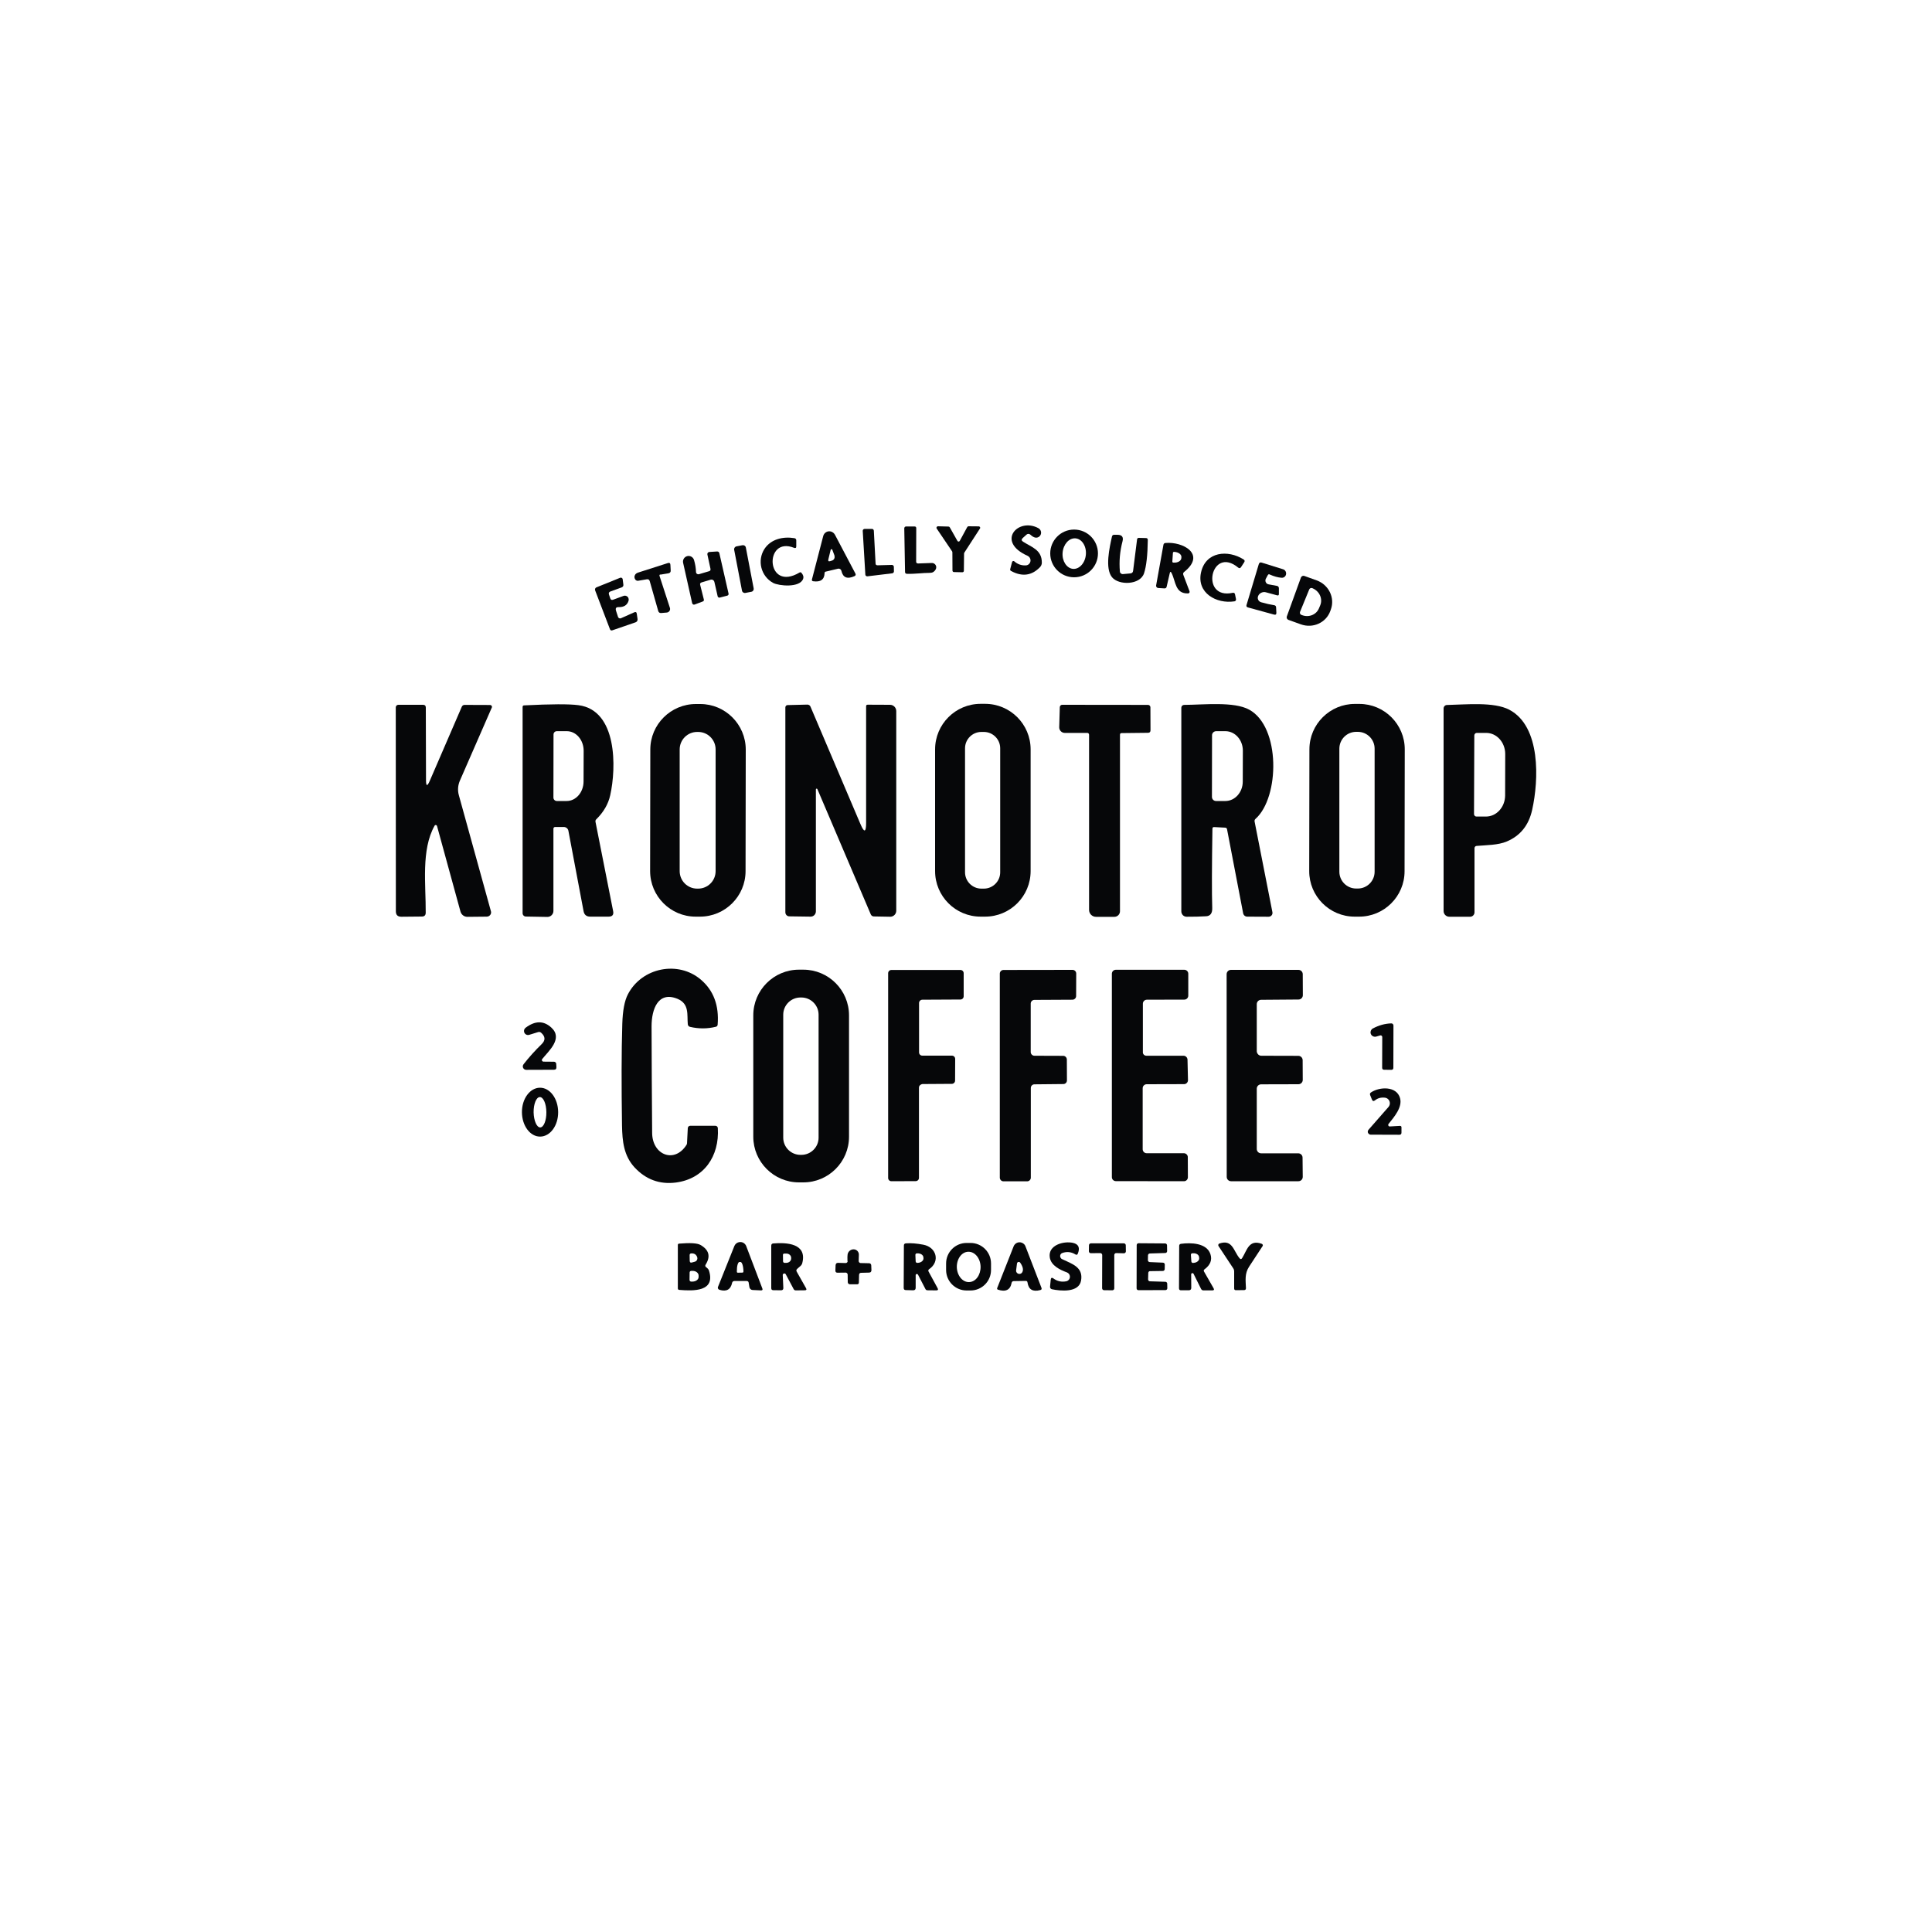 <?xml version="1.0" encoding="utf-8"?>
<!-- Generator: Adobe Illustrator 27.0.0, SVG Export Plug-In . SVG Version: 6.00 Build 0)  -->
<!DOCTYPE svg PUBLIC "-//W3C//DTD SVG 1.1//EN" "http://www.w3.org/Graphics/SVG/1.1/DTD/svg11.dtd">
<svg version="1.1" id="Layer_1" xmlns:x="http://ns.adobe.com/Extensibility/1.0/" xmlns:i="http://ns.adobe.com/AdobeIllustrator/10.0/" xmlns:graph="http://ns.adobe.com/Graphs/1.0/"
	 xmlns="http://www.w3.org/2000/svg" xmlns:xlink="http://www.w3.org/1999/xlink" x="0px" y="0px" viewBox="0 0 2000 2000"
	 style="enable-background:new 0 0 2000 2000;" xml:space="preserve">
<style type="text/css">
	.st0{fill:none;}
	.st1{fill:#060709;}
</style>
<g>
	<g>
		<path vector-effect="non-scaling-stroke" class="st0" d="M948.4,581.2l0.1-34.6c0-1.2-0.6-1.8-1.8-1.8h-8.8c-1,0-1.9,0.8-1.9,1.9
			c0,0,0,0,0,0l0.8,45.2c0,1.3,0.7,1.9,2,1.9c8.1,0.2,16-1,24-1c2.5,0,4.4-1.2,5.7-3.5c1.2-2.2,0.4-4.9-1.7-6.1
			c-0.7-0.4-1.6-0.6-2.4-0.6l-14,0.5C949.1,583.3,948.4,582.7,948.4,581.2"/>
		<path vector-effect="non-scaling-stroke" class="st0" d="M993.6,559.8c-0.4,0.7-1.3,1-2,0.6c-0.2-0.1-0.4-0.3-0.6-0.6l-7.9-14
			c-0.3-0.5-0.7-0.7-1.3-0.8l-10.9-0.3c-0.8,0-1.5,0.6-1.5,1.4c0,0.3,0.1,0.6,0.3,0.9l16,23.7c0.2,0.2,0.2,0.5,0.2,0.8l0.1,19
			c0,0.8,0.6,1.5,1.5,1.5l8.8,0.2c0.8,0,1.5-0.6,1.5-1.5c0,0,0,0,0,0l0.2-17.9c0-0.3,0.1-0.5,0.2-0.8l16.2-25
			c0.5-0.7,0.3-1.6-0.4-2.1c-0.2-0.2-0.5-0.3-0.8-0.3l-10.6-0.1c-0.6,0-1.1,0.3-1.3,0.8L993.6,559.8"/>
		<path vector-effect="non-scaling-stroke" class="st0" d="M1058.7,557.1l3.9-3.5c1.1-1,2.7-1,3.8,0c2.1,1.9,3.8,2.9,5.3,3.1
			c2.9,0.4,5.5-1.6,5.9-4.4c0.3-2.2-0.8-4.3-2.7-5.3c-20.9-11.6-44.5,13.7-11.2,28.6c2.6,1.2,3.8,4.2,2.6,6.8c-0.8,1.8-2.5,3-4.5,3
			c-4.5,0.2-8.5-1.3-11.9-4.2c-0.6-0.5-1.5-0.4-2,0.1c-0.1,0.2-0.2,0.4-0.3,0.6l-1.9,7.2c-0.3,1,0,1.7,0.9,2.1
			c11.5,6.1,21.5,4.7,30-4.1c1.1-1.2,1.8-2.8,1.8-4.5c0.1-13.5-10.8-16.1-19.5-21.8C1057.3,559.6,1057.2,558.4,1058.7,557.1"/>
		<path vector-effect="non-scaling-stroke" class="st0" d="M908.3,585.2c-1.1,0-2-0.8-2-1.9l-1.8-34c-0.1-1.1-0.9-1.9-2-1.9H895
			c-1.1,0-2,0.9-2,2c0,0,0,0.1,0,0.1l2.7,45.2c0.1,1.1,1,1.9,2.1,1.9c0,0,0.1,0,0.1,0l25.6-3.1c1-0.1,1.8-1,1.8-2l-0.1-4.8
			c0-1.1-0.9-2-2-2c0,0,0,0,0,0L908.3,585.2"/>
		<path vector-effect="non-scaling-stroke" class="st0" d="M1136.6,572.9c0-13.6-11-24.7-24.7-24.7c-13.6,0-24.7,11-24.7,24.7
			c0,0,0,0,0,0c0,13.6,11,24.7,24.7,24.7l0,0C1125.6,597.6,1136.6,586.5,1136.6,572.9"/>
		<path vector-effect="non-scaling-stroke" class="st0" d="M854.9,591.7l12.6-3c1.5-0.4,3.1,0.6,3.4,2.2c0,0,0,0,0,0
			c1.6,7,6.1,8.9,13.6,5.5c1.3-0.6,1.6-1.5,0.9-2.7l-21.2-40.2c-1.7-3.2-5.6-4.4-8.8-2.7c-1.6,0.9-2.8,2.4-3.3,4.2l-11.7,45
			c-0.3,1,0.1,1.6,1.2,1.8c7.7,1.2,11.6-1.6,11.9-8.4C853.6,592.4,854,591.8,854.9,591.7"/>
		<path vector-effect="non-scaling-stroke" class="st0" d="M1159.2,591.4c-0.8-10.5,0.1-20.9,2.7-31.1c1.2-4.6-0.6-6.9-5.3-6.9h-3.3
			c-1.2,0-2,0.6-2.3,1.8c-2.5,11.3-7.5,33,0.1,42.2c7.1,8.6,29,8.1,33.1-4.1c2.5-7.3,3.8-18.8,3.9-34.5c0-1.3-0.6-1.9-1.9-2
			l-7.4-0.2c-0.9,0-1.7,0.6-1.8,1.5l-4.1,32.5c-0.2,1.7-1.1,2.6-2.8,2.8l-7.7,0.7C1160.8,594.4,1159.3,593.2,1159.2,591.4
			C1159.2,591.5,1159.2,591.5,1159.2,591.4"/>
		<path vector-effect="non-scaling-stroke" class="st0" d="M827.8,592.6c-35.3,21.1-37.2-38-5.7-25.4c1.5,0.6,2.3,0.1,2.3-1.5l0-6.2
			c0-1.3-0.7-2.1-2-2.3c-11.6-1.9-24.2,0.9-30.9,11.1c-7.8,12-3.7,28.3,8.9,35.2c5.8,3.2,27.7,5.3,31.1-4.2c0.7-2,0.1-4.1-1.9-6.4
			C829.1,592.3,828.4,592.2,827.8,592.6"/>
		<path vector-effect="non-scaling-stroke" class="st0" d="M1212.9,593.2c4.3,8.6,3.5,21.3,17,20.9c0.9,0,1.6-0.8,1.6-1.7
			c0-0.2,0-0.4-0.1-0.5L1225,595c-0.5-1.3-0.2-2.3,0.9-3.2c23-18.4-1.6-31.6-19.5-29.9c-1,0.1-1.8,0.8-2,1.8l-7.6,42.2
			c-0.2,1.2,0.6,2.4,1.8,2.6c0.1,0,0.2,0,0.2,0l6.6,0.4c1.2,0.1,1.9-0.5,2.2-1.7l3.2-13.9C1211.3,591.5,1212,591.5,1212.9,593.2"/>
		<path vector-effect="non-scaling-stroke" class="st0" d="M772,566.8c-0.3-1.6-1.9-2.7-3.5-2.4l0,0l-6.2,1.2
			c-1.6,0.3-2.7,1.9-2.4,3.5c0,0,0,0,0,0l8.1,42.3c0.3,1.6,1.9,2.7,3.5,2.4l0,0l6.2-1.2c1.6-0.3,2.7-1.9,2.4-3.5c0,0,0,0,0,0
			L772,566.8"/>
		<path vector-effect="non-scaling-stroke" class="st0" d="M734,591.3l-10.5,3.1c-1.3,0.4-2.6-0.4-3-1.6c-0.1-0.2-0.1-0.4-0.1-0.6
			c-0.2-4.1-0.8-8.2-2-12.3c-0.8-3.1-4-5-7.1-4.2c-3.1,0.8-5,4-4.2,7.1l9.3,41.5c0.2,1.1,1.3,1.7,2.3,1.5c0.1,0,0.2,0,0.3-0.1
			l8.3-3.1c1.1-0.4,1.5-1.1,1.2-2.2l-3.8-15.1c-0.3-1.3,0.2-2.1,1.5-2.5l9.4-2.8c1.6-0.5,3.3,0.4,3.7,2c0,0.1,0,0.1,0,0.2l3.4,14.9
			c0.2,1,1.2,1.6,2.3,1.4c0,0,0.1,0,0.1,0l7.7-2c0.9-0.2,1.5-1.1,1.3-2.1l-9.5-41.7c-0.3-1.4-1.2-2-2.6-1.9l-7.7,0.5
			c-1.3,0.1-2.3,1.2-2.2,2.5c0,0.1,0,0.2,0,0.3l3.2,14.8C735.7,590.2,735.2,591,734,591.3"/>
		<path vector-effect="non-scaling-stroke" class="st0" d="M1276,613.7c-34.2,7.4-22.6-49.6,5.8-26.1c1.1,0.9,2.1,0.8,2.9-0.5
			l3.2-4.9c0.8-1.3,0.6-2.3-0.6-3.1c-16.1-10.2-39.2-8.2-44,13.5c-4.7,21.2,15.9,32.9,34.6,29.9c1.1-0.2,1.8-1.2,1.7-2.3
			c0,0,0-0.1,0-0.1l-1-4.9C1278.2,613.9,1277.4,613.4,1276,613.7"/>
		<path vector-effect="non-scaling-stroke" class="st0" d="M684,594.4l7.9-1.3c1.7-0.3,2.5-1.2,2.4-3l-0.3-5.8
			c-0.1-1.8-1-2.4-2.7-1.8c-10.1,3.3-20.2,6.5-30.3,9.7c-1.8,0.6-3,1.4-3.6,2.5c-0.8,1.6-0.8,3.1,0.1,4.6c0.7,1.1,2,1.7,3.2,1.5
			l8.8-1.5c1.6-0.3,2.6,0.4,3.1,1.9l8.8,30.9c0.4,1.6,1.5,2.3,3.1,2.1l5.9-0.5c2-0.2,3.5-1.9,3.3-3.9c0-0.3-0.1-0.6-0.2-0.8
			l-10.7-32.9C682.4,595.2,682.8,594.6,684,594.4"/>
		<path vector-effect="non-scaling-stroke" class="st0" d="M1314.7,594.6c4.3,2,8.3,3.1,12,3.3c2.5,0.2,4.6-1.7,4.8-4.2
			c0.1-2.1-1.2-4-3.2-4.7l-22.1-6.9c-1.6-0.5-2.6,0-3,1.6l-12.7,42.3c-0.4,1.3,0,2.2,1.4,2.5l27,7.4c1.7,0.5,2.6-0.2,2.5-2l-0.3-5.5
			c-0.1-1.3-0.7-2-2-2.2c-3.9-0.6-8.3-1.6-13.3-3c-3-0.8-4.5-3.9-3.2-6.7c1.3-2.9,4.7-4.5,7.8-3.7c0,0,0,0,0,0l11.8,3.2
			c1.2,0.3,1.8-0.1,1.8-1.4l0-6c0-1.2-0.8-2.2-2-2.4l-8.7-1.6c-2.1-0.4-3.6-2.4-3.2-4.6c0.1-0.4,0.2-0.8,0.4-1.2l2-3.7
			C1312.9,594.4,1313.7,594.2,1314.7,594.6"/>
		<path vector-effect="non-scaling-stroke" class="st0" d="M1346.7,597.9l-14.6,40.3c-0.5,1.4,0.2,3,1.7,3.5l12.8,4.6
			c12.5,4.5,26.1-1.6,30.5-13.7l0.6-1.7c4.4-12.1-2.2-25.5-14.7-30.1l-12.8-4.6C1348.8,595.7,1347.2,596.4,1346.7,597.9"/>
		<path vector-effect="non-scaling-stroke" class="st0" d="M639.7,638.8l-2.1-6.5c-0.8-2.5,0.1-3.7,2.7-3.7c5.5,0.1,9-2.1,10.3-6.6
			c0.7-2.2-0.6-4.4-2.7-5.1c-0.8-0.3-1.8-0.2-2.6,0.1l-10.6,3.9c-1.5,0.6-2.6,0.1-3.1-1.5l-1.3-3.9c-0.5-1.5,0-2.5,1.5-3.1l11.6-4.2
			c1.4-0.5,2-1.5,1.8-3l-0.7-5.4c-0.1-1-1.1-1.8-2.1-1.7c-0.2,0-0.3,0.1-0.5,0.1l-24.5,9.9c-1.3,0.5-1.9,1.9-1.4,3.2l15.3,40.1
			c0.4,1.2,1.3,1.6,2.5,1.2l24.1-8.3c1.4-0.5,2.2-1.8,2-3.3l-0.8-5.5c-0.3-1.7-1.2-2.2-2.7-1.5l-13.9,6.2c-1.1,0.5-2.4,0-2.8-1.1
			C639.7,639,639.7,638.9,639.7,638.8"/>
		<path vector-effect="non-scaling-stroke" class="st0" d="M772,775.9c0-26-21-47.2-47.1-47.2l-4.5,0c-26,0-47.2,21-47.2,47.1
			L673,901.6c0,26,21,47.2,47.1,47.2l4.5,0c26,0,47.2-21,47.2-47.1L772,775.9"/>
		<path vector-effect="non-scaling-stroke" class="st0" d="M1066.9,775.8c0-26.1-21.1-47.2-47.2-47.2h-4.5
			c-26.1,0-47.2,21.1-47.2,47.2v125.9c0,26.1,21.1,47.2,47.2,47.2h4.5c26.1,0,47.2-21.1,47.2-47.2V775.8"/>
		<path vector-effect="non-scaling-stroke" class="st0" d="M1454.2,775.9c0-26-21-47.2-47-47.2h0l-4.5,0c-26,0-47.2,21-47.2,47
			c0,0,0,0,0,0l-0.2,126c0,26,21,47.2,47,47.2c0,0,0,0,0,0l4.5,0c26,0,47.2-21,47.2-47c0,0,0,0,0,0L1454.2,775.9"/>
		<path vector-effect="non-scaling-stroke" class="st0" d="M441,807.5l-0.1-74.9c0-1.9-1-2.9-2.9-2.9l-25.6,0
			c-1.4,0-2.6,1.2-2.6,2.6l0.1,211.2c0,3.8,1.9,5.6,5.7,5.6l21.2-0.2c2.6,0,4-1.4,4-4c0.1-29.3-4.9-64.9,9.2-90.1
			c0.4-0.7,1.2-0.9,1.9-0.5c0.3,0.2,0.5,0.5,0.6,0.8l24.3,88.6c0.9,3.2,3.8,5.4,7.1,5.4l20.2-0.2c2.4,0,4.3-2,4.3-4.4
			c0-0.4-0.1-0.8-0.2-1.2L475,823.2c-1.4-4.9-1-10.2,1-14.9l33.1-75.8c0.4-1-0.1-2.2-1.1-2.6c-0.2-0.1-0.5-0.2-0.7-0.2l-26.4-0.1
			c-1.2,0-2.3,0.7-2.8,1.8l-33.2,76.8C442.3,814.3,441,814,441,807.5"/>
		<path vector-effect="non-scaling-stroke" class="st0" d="M574.7,856.2h9.1c2.3,0,4.3,1.6,4.7,3.9l15.7,83.2c0.7,3.8,3,5.7,6.9,5.7
			l18.9,0c4,0,5.6-1.9,4.8-5.8L616.6,851c-0.2-1.2,0.1-2.2,0.9-3c7.5-7.4,12.3-15.6,14.3-24.8c6.4-28.5,7.3-88-32.9-93.2
			c-9.6-1.2-28.4-1.1-56.2,0.2c-1.1,0-1.6,0.6-1.6,1.7v213.4c0,1.9,1.5,3.4,3.4,3.4l22.2,0.4c3.4,0.1,6.2-2.7,6.3-6.1
			c0,0,0-0.1,0-0.1v-85C572.9,856.8,573.5,856.2,574.7,856.2"/>
		<path vector-effect="non-scaling-stroke" class="st0" d="M896.6,851.7c0,10.2-2,10.6-6,1.2l-51.7-121.5c-0.5-1.3-1.8-2.1-3.2-2.1
			l-20.5,0.5c-1.3,0-2.3,1.1-2.3,2.4v212.3c0,2.3,1.8,4.2,4.1,4.2l21.9,0.3c3.1,0,5.6-2.4,5.6-5.5c0,0,0,0,0,0l0-126.1
			c-0.1-0.4,0.3-0.8,0.7-0.9c0.4-0.1,0.8,0.2,0.9,0.6l55.2,129.5c0.6,1.3,1.8,2.2,3.2,2.2l16.9,0.3c3.4,0.1,6.2-2.7,6.3-6.1
			c0,0,0-0.1,0-0.1V736.2c0-3.6-2.9-6.5-6.5-6.5l-23.1-0.1c-1,0-1.6,0.5-1.6,1.6V851.7"/>
		<path vector-effect="non-scaling-stroke" class="st0" d="M1127.2,760.5v181.3c0,4,3.2,7.2,7.2,7.2h19c3.2,0,5.8-2.6,5.8-5.8
			l0-182.6c0-1.2,0.6-1.8,1.7-1.8l27.3-0.3c1.7,0,2.6-0.9,2.6-2.6l-0.1-23.8c0-1.4-1.1-2.5-2.5-2.5l-88.7-0.1
			c-1.4,0-2.6,1.1-2.6,2.5l-0.6,20.8c-0.1,3.2,2.4,5.8,5.5,5.8c0,0,0.1,0,0.1,0h23.2C1126.6,758.7,1127.2,759.3,1127.2,760.5"/>
		<path vector-effect="non-scaling-stroke" class="st0" d="M1257.1,856.1l11.3,0.6c0.9,0.1,1.6,0.7,1.7,1.5l16.7,87.1
			c0.4,2,2.1,3.5,4.2,3.5l22.2,0.1c2.2,0,3.9-1.7,4-3.9c0-0.3,0-0.5-0.1-0.8l-18.4-93.6c-0.3-1.2,0.1-2.3,1-3.1
			c24.8-22.3,26-95.2-6.7-113c-15.7-8.6-47-5-67.3-4.9c-1.6,0-2.9,1.3-2.9,2.9v210.7c0,3.1,2.5,5.6,5.5,5.6
			c7.5,0.1,14.2-0.1,20.3-0.5c4.3-0.3,6.4-3.2,6.2-8.7c-0.5-15.5-0.4-42.8,0.2-81.9C1255.1,856.6,1255.8,856,1257.1,856.1"/>
		<path vector-effect="non-scaling-stroke" class="st0" d="M1528.5,875.8c10.6-0.9,22.4-0.9,31.3-4.6c14-5.9,22.8-16.9,26.3-32.8
			c6.8-30.6,9.2-86.3-23.7-103.6c-15.9-8.4-45.2-5.3-64.5-4.9c-2,0-3.5,1.6-3.5,3.6l0,209.7c0,3.2,2.6,5.9,5.9,5.9l0,0h21.6
			c2.5,0,4.5-2,4.5-4.6l0-66.4C1526.4,876.8,1527.3,875.8,1528.5,875.8"/>
		<path vector-effect="non-scaling-stroke" class="st0" d="M674.5,1062.4c0-17.6,6.7-36.7,26.9-28.4c12.4,5.1,9.7,16.5,10.6,26.3
			c0.1,1.3,1.1,2.4,2.3,2.7c8.9,2.1,17.9,2.1,26.8-0.1c1-0.2,1.8-1.1,1.8-2.1c1.6-19.9-4.2-35.5-17.4-46.7
			c-23.4-19.9-61-12.5-75.5,15.2c-3.5,6.7-5.4,16.8-5.8,30.6c-0.8,28.9-0.9,64-0.3,105.2c0.3,16.4,1.7,31.3,13.1,43.5
			c11.6,12.5,25.6,17.7,42.3,15.6c29.7-3.7,45.5-27.4,43.8-56.4c-0.1-1.3-1.2-2.4-2.5-2.4l-26.1,0c-1.4,0-2.5,1.1-2.5,2.4l-0.8,15.6
			c0,0.6-0.2,1.2-0.5,1.7c-12.4,19.7-35.4,10.6-35.6-12.2C674.8,1136.1,674.6,1099.3,674.5,1062.4"/>
		<path vector-effect="non-scaling-stroke" class="st0" d="M878.9,1051.1c0-26.1-21.2-47.3-47.3-47.3h-4.5
			c-26.1,0-47.3,21.2-47.3,47.3v125.6c0,26.1,21.2,47.3,47.3,47.3h4.5c26.1,0,47.3-21.2,47.3-47.3V1051.1"/>
		<path vector-effect="non-scaling-stroke" class="st0" d="M951.3,1125.9c0-1.9,1.5-3.4,3.4-3.4l30.5-0.2c1.9,0,3.4-1.6,3.4-3.4
			l0.1-22.4c0-1.9-1.5-3.4-3.4-3.4h-30.6c-1.9,0-3.4-1.5-3.4-3.4l0-51.1c0-1.9,1.5-3.4,3.4-3.4l39.4-0.2c1.9,0,3.4-1.6,3.4-3.4
			l0-23.8c0-1.9-1.5-3.4-3.4-3.4l-71.4,0c-1.9,0-3.4,1.5-3.4,3.4l0,211.9c0,1.9,1.5,3.4,3.4,3.4l25.1-0.1c1.9,0,3.4-1.5,3.4-3.4
			c0,0,0,0,0,0L951.3,1125.9"/>
		<path vector-effect="non-scaling-stroke" class="st0" d="M1070.8,1092.9c-2.1,0-3.8-1.7-3.8-3.8l0,0l0-50.4c0-2.1,1.6-3.8,3.7-3.8
			c0,0,0,0,0,0l39.5-0.2c2.1,0,3.7-1.7,3.7-3.8l0.1-23.3c0-2.1-1.7-3.8-3.8-3.8l-71.5,0.1c-2.1,0-3.8,1.7-3.8,3.8l0,211.2
			c0,2.1,1.7,3.8,3.8,3.8l24.5,0c2.1,0,3.8-1.7,3.8-3.8l0,0l0-92.8c0-2.1,1.7-3.7,3.7-3.8l30-0.3c2.1,0,3.7-1.7,3.7-3.8c0,0,0,0,0,0
			l-0.1-21.7c0-2.1-1.7-3.7-3.8-3.7L1070.8,1092.9"/>
		<path vector-effect="non-scaling-stroke" class="st0" d="M1186.8,1092.9c-2.2,0-4.1-1.8-4.1-4.1V1039c0-2.2,1.8-4.1,4.1-4.1
			l38.8-0.1c2.2,0,4.1-1.8,4.1-4.1v0v-22.7c0-2.2-1.8-4.1-4.1-4.1l0,0l-70.9,0c-2.2,0-4.1,1.8-4.1,4.1l0,0v210.6
			c0,2.2,1.8,4.1,4.1,4.1h0l70.6,0.1c2.2,0,4.1-1.8,4.1-4.1c0,0,0,0,0,0l-0.1-20.9c0-2.2-1.8-4-4.1-4h-38.5c-2.2,0-4.1-1.8-4.1-4.1
			v-63.2c0-2.2,1.8-4.1,4.1-4.1l38.8-0.1c2.2,0,4.1-1.9,4-4.1c0,0,0,0,0,0l-0.5-21.3c-0.1-2.2-1.9-4-4.1-4H1186.8"/>
		<path vector-effect="non-scaling-stroke" class="st0" d="M1305.6,1092.9c-2.5,0-4.5-2-4.5-4.5v0v-48.9c0-2.5,2-4.5,4.5-4.5
			l38.7-0.3c2.5,0,4.5-2,4.5-4.5l-0.1-21.7c0-2.5-2-4.5-4.5-4.5l0,0h-69.8c-2.5,0-4.5,2-4.5,4.5l0.1,209.8c0,2.5,2,4.5,4.5,4.5
			c0,0,0,0,0,0l69.7,0c2.5,0,4.5-2,4.5-4.5c0,0,0,0,0,0l-0.2-20c0-2.5-2-4.4-4.5-4.4h-38.4c-2.5,0-4.5-2-4.5-4.5l0,0v-62.4
			c0-2.5,2-4.5,4.5-4.5c0,0,0,0,0,0l38.6-0.1c2.5,0,4.5-2,4.5-4.5l-0.1-20.4c0-2.5-2-4.5-4.5-4.5L1305.6,1092.9"/>
		<path vector-effect="non-scaling-stroke" class="st0" d="M561.2,1096.3c6.7-8.4,21.8-21.1,9.5-32.5c-8-7.4-16.9-7.3-26.8,0.2
			c-1.8,1.4-2.1,4-0.7,5.8c1,1.3,2.8,1.9,4.4,1.4l9.4-2.9c1.2-0.3,2.2-0.1,3.1,0.7c4.4,3.9,4.6,7.8,0.5,11.8
			c-6.9,6.7-13.1,13.7-18.7,20.8c-1.2,1.6-1,3.8,0.6,5c0.6,0.5,1.4,0.8,2.2,0.8l28.6-0.1c1.9,0,2.7-0.9,2.6-2.8l-0.2-3.3
			c-0.1-1.2-1.1-2.2-2.3-2.2l-11-0.1c-0.9,0-1.7-0.8-1.7-1.7C560.8,1096.9,561,1096.6,561.2,1096.3"/>
		<path vector-effect="non-scaling-stroke" class="st0" d="M1430.8,1073.5l-0.1,31.8c0,1.3,0.7,2,2,2.1l7.4,0.1
			c1.4,0,2.2-0.7,2.2-2.2l0.1-43.7c0-1.2-1-2.2-2.2-2.2c0,0-0.1,0-0.1,0c-6.6,0.2-12.9,2-19.1,5.3c-2.2,1.2-3,4-1.7,6.3
			c1,1.8,3.1,2.7,5.1,2.2l4.2-1.2c0.9-0.2,1.8,0.3,2.1,1.2C1430.8,1073.2,1430.8,1073.3,1430.8,1073.5"/>
		<path vector-effect="non-scaling-stroke" class="st0" d="M559.2,1176.6c10.4-0.1,18.7-11.4,18.6-25.4c-0.1-14-8.5-25.3-18.9-25.2
			c0,0,0,0,0,0c-10.4,0.1-18.7,11.4-18.6,25.4C540.4,1165.4,548.9,1176.6,559.2,1176.6L559.2,1176.6"/>
		<path vector-effect="non-scaling-stroke" class="st0" d="M1437.3,1163.5c5.8-7.2,14.7-17.3,11.9-26.8
			c-3.6-12.6-21.2-11.8-30.1-5.8c-1,0.7-1.3,1.6-0.8,2.8l1.8,4.5c0.7,1.8,1.8,2.1,3.3,0.8c2.7-2.2,6-3.1,10-2.7
			c3.2,0.3,5.6,3.2,5.3,6.4c-0.1,1.2-0.6,2.4-1.4,3.4l-20.6,23.5c-1.1,1.3-1,3.2,0.3,4.3c0.6,0.5,1.3,0.8,2,0.8l29.6,0.1
			c1.5,0,2.2-0.7,2.2-2.2l0-5.5c0-1-0.5-1.5-1.6-1.5l-10.6,0.6c-0.9,0.1-1.6-0.6-1.7-1.5C1436.9,1164.2,1437.1,1163.8,1437.3,1163.5
			"/>
		<path vector-effect="non-scaling-stroke" class="st0" d="M1025.9,1307.9c0-11.7-9.5-21.2-21.2-21.2h-4.1
			c-11.7,0-21.2,9.5-21.2,21.2l0,0v6.8c0,11.7,9.5,21.2,21.2,21.2c0,0,0,0,0,0h4.1c11.7,0,21.2-9.5,21.2-21.2V1307.9"/>
		<path vector-effect="non-scaling-stroke" class="st0" d="M1099.9,1297.2c4.7-1.7,9.3-1.2,13.8,1.6c0.7,0.4,1.5,0.2,1.9-0.5
			c0,0,0.1-0.1,0.1-0.2c2.6-6.3,1-10.1-4.9-11.5c-9.5-2.2-25.8,2.1-24,14.9c1.2,8.6,10.8,13,17.8,15.7c2.5,0.9,3.7,3.7,2.8,6.2
			c-0.6,1.6-2,2.7-3.6,3c-4.8,0.9-9.2,0-13.1-2.9c-1.7-1.3-2.7-0.8-2.9,1.3l-0.7,7.2c-0.1,1.2,0.7,2.3,1.9,2.6
			c8.8,1.9,27.9,3.8,30.2-8.9c2.5-14-9.3-17.3-19.5-22.2c-1.7-0.8-2.4-2.8-1.7-4.5C1098.3,1298.2,1099,1297.6,1099.9,1297.2"/>
		<path vector-effect="non-scaling-stroke" class="st0" d="M730.5,1309.2c5.3-8.5,3.5-15.3-5.5-20.4c-3.2-1.8-10.5-2.3-22-1.3
			c-0.9,0.1-1.3,0.5-1.3,1.4v44.9c0,1,0.5,1.5,1.5,1.6c14.9,1.1,37.7,1.8,30.7-20.1c-0.2-0.7-0.6-1.3-1.1-1.8
			c-0.6-0.6-1.2-1.1-1.8-1.6C730,1311.1,729.8,1310.2,730.5,1309.2"/>
		<path vector-effect="non-scaling-stroke" class="st0" d="M775,1327.8l0.8,4.8c0.3,1.6,1.6,2.8,3.2,2.9l8.8,0.4
			c1.4,0.1,1.8-0.6,1.4-1.9l-16.7-43.9c-1.3-3.4-5.1-5.1-8.5-3.8c-1.7,0.7-3.1,2-3.8,3.7l-16.9,42.2c-0.5,1.2,0.1,2.6,1.3,3
			c0.1,0,0.1,0,0.2,0.1c7.2,2.2,11.6-0.3,13.1-7.3c0.2-1.1,1.2-1.8,2.3-1.8H773C774.1,1326.1,774.8,1326.7,775,1327.8"/>
		<path vector-effect="non-scaling-stroke" class="st0" d="M813.4,1319l8.2,15.4c0.5,0.9,1.2,1.3,2.2,1.3l9.3-0.1
			c1.6,0,2.1-0.8,1.3-2.2l-9.6-17c-0.6-1.2-0.5-2.2,0.5-3l3.4-3c0.9-0.8,1.5-1.7,1.8-2.9c5.4-20.6-16.4-21.5-30-20.4
			c-1.4,0.1-2.1,0.9-2.1,2.3v44c0,1.4,0.7,2.1,2.1,2.1l8,0.1c1.7,0,2.5-0.8,2.4-2.5l-0.6-13.3c0-0.9,0.7-1.7,1.6-1.7
			C812.5,1318.2,813.1,1318.5,813.4,1319"/>
		<path vector-effect="non-scaling-stroke" class="st0" d="M950.3,1319.4l7.7,14.9c0.4,0.9,1.1,1.3,2.1,1.3l9.1,0.1
			c1.7,0,2.2-0.7,1.4-2.3l-9.3-17.1c-0.6-1.1-0.4-1.9,0.6-2.6c11.5-7.9,7.6-22.7-6.1-25.3c-6.8-1.3-12.8-1.8-17.9-1.4
			c-1.5,0.1-2.2,0.9-2.2,2.3l-0.2,43.8c0,1.5,0.7,2.3,2.2,2.3l7.6,0.2c1.8,0,2.7-0.8,2.6-2.6V1320c0-0.7,0.6-1.3,1.3-1.2
			C949.6,1318.8,950,1319,950.3,1319.4"/>
		<path vector-effect="non-scaling-stroke" class="st0" d="M1063.8,1327.8c1,7.1,5.4,9.7,13.1,7.7c1.3-0.3,1.7-1.1,1.3-2.4
			l-16.5-42.8c-1.3-3.4-5.1-5.1-8.6-3.8c-1.7,0.7-3.1,2-3.8,3.7l-17.1,43.4c-0.2,0.5,0,1.1,0.6,1.4c0,0,0,0,0.1,0
			c8.1,2.7,12.9,0.5,14.3-6.9c0.2-1.3,1-1.9,2.3-1.9l12.2-0.2C1062.9,1325.9,1063.6,1326.5,1063.8,1327.8"/>
		<path vector-effect="non-scaling-stroke" class="st0" d="M1153.5,1299.2c0-1.1,0.9-2,2-2c0,0,0,0,0.1,0l7.8,0.2
			c1.1,0,2-0.8,2.1-1.9c0,0,0,0,0-0.1l-0.1-6.3c0-1.1-0.9-2-2-2c0,0,0,0,0,0l-34.1,0c-1.1,0-2,0.9-2,2l-0.1,6.2c0,1.1,0.9,2,2,2
			l9.8-0.1c1.1,0,2,0.9,2.1,2c0,0,0,0,0,0l-0.1,34.4c0,1.1,0.9,2,2,2l8.6,0.1c1.1,0,2-0.9,2.1-2c0,0,0,0,0,0L1153.5,1299.2"/>
		<path vector-effect="non-scaling-stroke" class="st0" d="M1188.7,1317.6c0-1,0.9-1.9,1.9-1.9l13.1-0.2c1,0,1.9-0.9,1.9-1.9
			l0.1-4.7c0-1.1-0.8-1.9-1.9-2l-13.7-0.6c-1.1,0-1.9-0.9-1.9-2l0.1-5c0-1,0.8-1.9,1.9-1.9l16-0.5c1.1,0,1.9-0.9,1.9-2c0,0,0,0,0,0
			l-0.1-6c0-1-0.9-1.9-1.9-1.9l-27.6-0.2c-1.1,0-1.9,0.9-1.9,1.9c0,0,0,0,0,0l-0.1,44.8c0,1.1,0.9,1.9,1.9,1.9l28-0.1
			c1.1,0,1.9-0.9,1.9-1.9l-0.1-4.8c0-1-0.8-1.9-1.9-1.9l-16-0.5c-1.1,0-1.9-0.9-1.9-2c0,0,0,0,0,0L1188.7,1317.6"/>
		<path vector-effect="non-scaling-stroke" class="st0" d="M1235.7,1318.5l7.7,15.5c0.5,1,1.4,1.6,2.5,1.6h9.2
			c1.7,0,2.1-0.7,1.3-2.2l-9.9-17.3c-0.5-0.9-0.4-1.7,0.5-2.3c6.1-4.5,8.2-9.8,6.1-15.8c-3.9-11.6-20.4-12-30.5-10.6
			c-1.2,0.2-1.8,0.9-1.8,2.1l-0.2,43.9c0,1.4,0.7,2.1,2,2.1l8.1,0c1.7,0,2.6-0.8,2.6-2.6l-0.1-14c0-0.7,0.6-1.4,1.4-1.4
			C1235,1317.8,1235.4,1318.1,1235.7,1318.5"/>
		<path vector-effect="non-scaling-stroke" class="st0" d="M1283,1302.5c-6.1-7.4-7.2-19.8-20.7-15c-0.9,0.3-1.3,1.3-1,2.2
			c0,0.1,0.1,0.2,0.2,0.4l15.2,23c0.7,1,1,2.2,1,3.4v17.5c0,1.2,0.6,1.8,1.8,1.8l8.5-0.1c1.3,0,2-0.7,1.9-2
			c-0.3-8.1-1.5-15,3.3-22.3c4.5-7,9.1-14.1,13.9-21.2c0.5-0.8,0.3-1.8-0.5-2.3c-0.1-0.1-0.2-0.1-0.3-0.2
			c-13.4-4.8-15.2,6.7-20.3,14.7C1285,1303.7,1284.1,1303.8,1283,1302.5"/>
		<path vector-effect="non-scaling-stroke" class="st0" d="M875.2,1307.5l-7.7-0.2c-1.7,0-2.6,0.8-2.7,2.5l-0.2,5.5
			c-0.1,1.5,0.6,2.3,2.2,2.2l8.4-0.1c1.2,0,2.1,0.9,2.1,2.1c0,0,0,0,0,0l0.1,7.8c0,1.2,1,2.2,2.2,2.2h7.5c1.2,0,1.8-0.6,1.8-1.8
			l0.2-7.8c0-1.5,0.8-2.3,2.3-2.3l7.9-0.2c1.8,0,2.7-1,2.6-2.8l-0.2-4.7c-0.1-1.4-0.8-2.2-2.3-2.2l-8.8-0.2c-1.1,0-2-0.9-1.9-2.1
			c0,0,0,0,0,0l0.2-6.3c0.2-3.2-2.3-5.8-5.5-5.8c-3.2,0-5.9,2.5-6.2,5.6c-0.1,1.1-0.2,3.3-0.1,6.5c0,1.1-0.8,2-1.9,2.1
			C875.3,1307.5,875.2,1307.5,875.2,1307.5"/>
		<path vector-effect="non-scaling-stroke" class="st0" d="M1110.8,588.9c6.6,0.5,12.6-6.2,13.3-14.9c0,0,0,0,0,0
			c0.7-8.7-4.2-16.2-10.8-16.7c0,0,0,0,0,0c-6.7-0.5-12.6,6.2-13.3,14.9c0,0,0,0,0,0C1099.3,580.8,1104.2,588.3,1110.8,588.9
			C1110.8,588.9,1110.8,588.9,1110.8,588.9"/>
		<path vector-effect="non-scaling-stroke" class="st0" d="M863.9,575.2l-2.3-6.1c-0.2-0.5-0.6-0.7-1.1-0.5
			c-0.3,0.1-0.5,0.3-0.6,0.6l-2.4,9.9c-0.4,1.7,0.2,2.3,1.9,1.8l1.9-0.6c2-0.6,3.2-2.8,2.5-4.9C864,575.3,863.9,575.3,863.9,575.2"
			/>
		<path vector-effect="non-scaling-stroke" class="st0" d="M1214.2,572.3l-0.6,9c0,0.6,0.4,1.1,1,1.1c0,0,0,0,0,0l0.5,0
			c4.1,0.3,7.6-1.8,7.8-4.5c0,0,0,0,0,0l0.1-1.1c0.2-2.8-3-5.2-7.2-5.5c0,0,0,0,0,0l-0.5,0C1214.8,571.2,1214.3,571.7,1214.2,572.3
			C1214.2,572.3,1214.2,572.3,1214.2,572.3"/>
		<path vector-effect="non-scaling-stroke" class="st0" d="M1355.3,610.2l-9.5,23.2c-0.5,1.2,0.1,2.6,1.3,3.1l0.3,0.1
			c7.2,3,15.2-0.1,18-6.9c0,0,0,0,0,0l1.3-3.1c2.8-6.8-0.8-14.6-7.9-17.6l-0.3-0.2C1357.2,608.4,1355.8,608.9,1355.3,610.2
			C1355.3,610.2,1355.3,610.2,1355.3,610.2"/>
		<path vector-effect="non-scaling-stroke" class="st0" d="M740.8,775.8c0-10-8.1-18.1-18.1-18.1h-1c-10,0-18.1,8.1-18.1,18.1v126
			c0,10,8.1,18.1,18.1,18.1h1c10,0,18.1-8.1,18.1-18.1V775.8"/>
		<path vector-effect="non-scaling-stroke" class="st0" d="M1035.4,774.6c0-9.3-7.6-16.9-16.9-16.9l0,0h-2.6
			c-9.3,0-16.9,7.6-16.9,16.9c0,0,0,0,0,0v128.4c0,9.3,7.6,16.9,16.9,16.9l0,0h2.6c9.3,0,16.9-7.6,16.9-16.9v0V774.6"/>
		<path vector-effect="non-scaling-stroke" class="st0" d="M1423,775c0-9.6-7.8-17.4-17.4-17.4l0,0h-1.7c-9.6,0-17.4,7.8-17.4,17.4
			v127.4c0,9.6,7.8,17.4,17.4,17.4h1.7c9.6,0,17.4-7.8,17.4-17.4l0,0V775"/>
		<path vector-effect="non-scaling-stroke" class="st0" d="M573,760.4l-0.1,65.3c0,1.9,1.6,3.5,3.5,3.5h0l10.2,0
			c9.7,0,17.5-9.1,17.5-20.3l0.1-31.7c0-11.2-7.8-20.3-17.5-20.3c0,0,0,0,0,0l-10.2,0C574.5,756.9,573,758.4,573,760.4"/>
		<path vector-effect="non-scaling-stroke" class="st0" d="M1254.7,761.1l-0.1,63.9c0,2.3,1.9,4.2,4.2,4.2l0,0l9.7,0
			c9.9,0,18-9,18-20.1l0.1-32c0-11.1-8-20.1-18-20.2c0,0,0,0,0,0l-9.7,0C1256.6,757,1254.7,758.8,1254.7,761.1"/>
		<path vector-effect="non-scaling-stroke" class="st0" d="M1526.2,761.3l-0.3,81.4c0,1.4,1.1,2.6,2.5,2.6c0,0,0,0,0,0l9.8,0
			c10.9,0,19.8-9.7,19.9-21.8l0.1-42.9c0-12.1-8.8-21.9-19.7-21.9c0,0,0,0,0,0l-9.8,0C1527.4,758.7,1526.2,759.9,1526.2,761.3"/>
		<path vector-effect="non-scaling-stroke" class="st0" d="M847.4,1050.4c0-9.8-8-17.8-17.8-17.8h-1c-9.8,0-17.8,8-17.8,17.8v127.3
			c0,9.8,8,17.8,17.8,17.8l0,0h1c9.8,0,17.8-8,17.8-17.8l0,0V1050.4"/>
		<path vector-effect="non-scaling-stroke" class="st0" d="M559.2,1167.1c3.6,0,6.5-7.1,6.4-15.8c0,0,0,0,0,0
			c-0.1-8.7-3.1-15.7-6.8-15.6c0,0,0,0,0,0c-3.6,0-6.5,7.1-6.4,15.8c0,0,0,0,0,0C552.6,1160.1,555.6,1167.1,559.2,1167.1
			C559.2,1167.1,559.2,1167.1,559.2,1167.1"/>
		<path vector-effect="non-scaling-stroke" class="st0" d="M1003.3,1327.2c6.8-0.2,12-7.4,11.8-16.1c0,0,0,0,0,0
			c-0.3-8.7-6-15.5-12.8-15.3c0,0,0,0,0,0c-6.8,0.2-12,7.4-11.8,16.1c0,0,0,0,0,0C990.8,1320.6,996.5,1327.5,1003.3,1327.2"/>
		<path vector-effect="non-scaling-stroke" class="st0" d="M715.8,1297.5c-1.3,0-2,0.7-1.9,2l0.1,5.6c0,1.6,0.8,2.3,2.4,1.8l2.9-0.8
			c1.9-0.5,3-2.5,2.5-4.4c0,0,0-0.1,0-0.1C720.8,1298.7,718.9,1297.4,715.8,1297.5"/>
		<path vector-effect="non-scaling-stroke" class="st0" d="M713.9,1317.3l-0.1,7.6c0,1,0.7,1.8,1.7,1.8c0,0,0,0,0,0h1.3
			c3.5,0,6.4-2.1,6.4-4.8v-1.3c0.1-2.7-2.7-5-6.2-5c0,0,0,0,0,0h-1.3C714.7,1315.6,713.9,1316.3,713.9,1317.3
			C713.9,1317.3,713.9,1317.3,713.9,1317.3"/>
		<path vector-effect="non-scaling-stroke" class="st0" d="M763.8,1317.5l4.8-0.1c0.6,0,1-0.5,1-1.1c0,0,0,0,0,0v-0.5
			c-0.1-5.2-1.5-9.5-3.1-9.4c0,0,0,0,0,0h-1c-1.6,0-2.8,4.3-2.7,9.6v0.5C762.7,1317,763.2,1317.5,763.8,1317.5
			C763.8,1317.5,763.8,1317.5,763.8,1317.5"/>
		<path vector-effect="non-scaling-stroke" class="st0" d="M810.5,1299.2l0.1,6.5c0,0.9,0.7,1.6,1.6,1.6c0,0,0,0,0,0l1.9,0
			c2.8-0.1,4.9-2.1,4.9-4.5v-0.9c-0.1-2.4-2.4-4.3-5.1-4.2c0,0,0,0,0,0l-1.9,0C811.1,1297.6,810.4,1298.3,810.5,1299.2"/>
		<path vector-effect="non-scaling-stroke" class="st0" d="M947.6,1299.1l0.3,6.8c0.1,0.8,0.8,1.5,1.6,1.4l0.7,0
			c3.3-0.2,5.9-2.3,5.8-4.7c0,0,0,0,0,0l-0.1-1c-0.1-2.4-2.9-4.3-6.2-4.1l-0.7,0C948.2,1297.5,947.6,1298.2,947.6,1299.1
			C947.6,1299.1,947.6,1299.1,947.6,1299.1"/>
		<path vector-effect="non-scaling-stroke" class="st0" d="M1058.4,1316.7c1.2-2.5,0.4-5.7-2.3-9.6c-0.5-0.8-1.6-1-2.5-0.5
			c-0.4,0.3-0.7,0.7-0.8,1.3l-0.9,7c-0.3,1.8,1,3.5,2.8,3.8C1056.4,1319,1057.8,1318.1,1058.4,1316.7"/>
		<path vector-effect="non-scaling-stroke" class="st0" d="M1232.8,1299l0.5,6.9c0.1,0.9,0.8,1.5,1.7,1.5c0,0,0,0,0,0l0.7-0.1
			c3.3-0.2,5.9-2.4,5.7-4.8l-0.1-1.1c-0.2-2.5-3-4.3-6.3-4l-0.7,0C1233.4,1297.4,1232.8,1298.1,1232.8,1299
			C1232.8,1299,1232.8,1299,1232.8,1299"/>
	</g>
	<path class="st1" d="M950.5,583.3l14-0.5c2.5-0.1,4.6,1.8,4.7,4.3c0,0.8-0.2,1.7-0.6,2.4c-1.3,2.3-3.2,3.5-5.7,3.5
		c-8,0-15.9,1.3-24,1c-1.3,0-2-0.7-2-1.9l-0.8-45.2c0-1,0.8-1.9,1.8-1.9c0,0,0,0,0,0h8.8c1.2,0,1.8,0.6,1.8,1.8l-0.1,34.6
		C948.4,582.7,949.1,583.3,950.5,583.3z"/>
	<path class="st1" d="M993.6,559.8l7.7-14.2c0.3-0.5,0.8-0.8,1.3-0.8l10.6,0.1c0.8,0,1.5,0.7,1.5,1.5c0,0.3-0.1,0.6-0.3,0.8
		l-16.2,25c-0.1,0.2-0.2,0.5-0.2,0.8l-0.2,17.9c0,0.8-0.7,1.5-1.5,1.5c0,0,0,0,0,0l-8.8-0.2c-0.8,0-1.5-0.7-1.5-1.5l-0.1-19
		c0-0.3-0.1-0.6-0.2-0.8l-16-23.7c-0.5-0.7-0.3-1.6,0.4-2.1c0.3-0.2,0.6-0.3,0.9-0.3l10.9,0.3c0.5,0,1,0.3,1.3,0.8l7.9,14
		c0.4,0.7,1.3,1,2,0.5C993.3,560.2,993.5,560,993.6,559.8z"/>
	<path class="st1" d="M1059,560.7c8.7,5.7,19.6,8.3,19.5,21.8c0,1.7-0.7,3.3-1.8,4.5c-8.5,8.9-18.5,10.3-30,4.1
		c-0.9-0.5-1.2-1.2-0.9-2.1l1.9-7.2c0.2-0.7,1-1.2,1.7-1c0.2,0.1,0.4,0.2,0.6,0.3c3.4,3,7.4,4.4,11.9,4.2c2.8-0.1,5-2.5,4.9-5.4
		c-0.1-2-1.3-3.7-3-4.5c-33.3-14.8-9.7-40.1,11.2-28.6c2.5,1.4,3.5,4.6,2.1,7.1c-1,1.9-3.2,3-5.3,2.6c-1.5-0.2-3.2-1.2-5.3-3.1
		c-1.1-1-2.7-1-3.8,0l-3.9,3.5C1057.2,558.4,1057.3,559.6,1059,560.7z"/>
	<path class="st1" d="M908.3,585.2l15-0.4c1.1,0,2,0.9,2,1.9c0,0,0,0,0,0l0.1,4.8c0,1-0.8,1.9-1.8,2l-25.6,3.1
		c-1.1,0.1-2.1-0.6-2.2-1.7c0,0,0-0.1,0-0.1l-2.7-45.2c-0.1-1.1,0.8-2,1.9-2.1c0,0,0.1,0,0.1,0h7.5c1.1,0,1.9,0.8,2,1.9l1.8,34
		C906.3,584.4,907.2,585.2,908.3,585.2z"/>
	<path class="st1" d="M1136.6,572.9c0,13.6-11,24.7-24.7,24.7c-13.6,0-24.7-11-24.7-24.7c0,0,0,0,0,0c0-13.6,11-24.7,24.7-24.7l0,0
		C1125.6,548.2,1136.6,559.3,1136.6,572.9z M1110.8,588.9c6.6,0.5,12.6-6.2,13.3-14.9c0,0,0,0,0,0c0.7-8.7-4.2-16.2-10.8-16.7
		c0,0,0,0,0,0c-6.7-0.5-12.6,6.2-13.3,14.9c0,0,0,0,0,0C1099.3,580.8,1104.2,588.3,1110.8,588.9
		C1110.8,588.9,1110.8,588.9,1110.8,588.9z"/>
	<path class="st1" d="M853.6,593.3c-0.2,6.7-4.2,9.5-11.9,8.4c-1-0.2-1.4-0.8-1.2-1.8l11.7-45c0.9-3.5,4.4-5.6,7.9-4.7
		c1.8,0.5,3.3,1.7,4.2,3.3l21.2,40.2c0.6,1.2,0.3,2.1-0.9,2.7c-7.5,3.4-12,1.6-13.6-5.5c-0.4-1.6-1.9-2.5-3.4-2.2c0,0,0,0,0,0
		l-12.6,3C854,591.8,853.6,592.4,853.6,593.3z M863.9,575.2l-2.3-6.1c-0.2-0.5-0.6-0.7-1.1-0.5c-0.3,0.1-0.5,0.3-0.6,0.6l-2.4,9.9
		c-0.4,1.7,0.2,2.3,1.9,1.8l1.9-0.6c2-0.6,3.2-2.8,2.5-4.9C864,575.3,863.9,575.3,863.9,575.2z"/>
	<path class="st1" d="M1162.5,594.3l7.7-0.7c1.7-0.2,2.6-1.1,2.8-2.8l4.1-32.5c0.1-0.9,0.9-1.6,1.8-1.5l7.4,0.2c1.3,0,1.9,0.7,1.9,2
		c-0.2,15.7-1.5,27.2-3.9,34.5c-4.1,12.2-26.1,12.6-33.1,4.1c-7.6-9.2-2.6-30.9-0.1-42.2c0.3-1.2,1-1.8,2.3-1.8h3.3
		c4.8,0,6.5,2.3,5.3,6.9c-2.7,10.2-3.6,20.6-2.7,31.1C1159.3,593.1,1160.7,594.4,1162.5,594.3
		C1162.4,594.3,1162.5,594.3,1162.5,594.3z"/>
	<path class="st1" d="M827.8,592.6c0.6-0.3,1.3-0.2,1.7,0.2c2,2.2,2.6,4.4,1.9,6.4c-3.4,9.5-25.2,7.4-31.1,4.2
		c-12.6-6.9-16.7-23.2-8.9-35.2c6.7-10.2,19.3-13,30.9-11.1c1.3,0.2,2,1,2,2.3l0,6.2c0,1.6-0.8,2.1-2.3,1.5
		C790.6,554.5,792.5,613.7,827.8,592.6z"/>
	<path class="st1" d="M1210.9,593.5l-3.2,13.9c-0.3,1.2-1,1.7-2.2,1.7l-6.6-0.4c-1.2-0.1-2.2-1.2-2.1-2.4c0-0.1,0-0.2,0-0.2
		l7.6-42.2c0.2-1,1-1.8,2-1.8c17.9-1.7,42.6,11.5,19.5,29.9c-1.1,0.9-1.4,1.9-0.9,3.2l6.4,16.9c0.3,0.9-0.1,1.8-1,2.1
		c-0.2,0.1-0.3,0.1-0.5,0.1c-13.5,0.4-12.7-12.3-17-20.9C1212,591.5,1211.3,591.5,1210.9,593.5z M1214.2,572.3l-0.6,9
		c0,0.6,0.4,1.1,1,1.1c0,0,0,0,0,0l0.5,0c4.1,0.3,7.6-1.8,7.8-4.5c0,0,0,0,0,0l0.1-1.1c0.2-2.8-3-5.2-7.2-5.5c0,0,0,0,0,0l-0.5,0
		C1214.8,571.2,1214.3,571.7,1214.2,572.3C1214.2,572.3,1214.2,572.3,1214.2,572.3z"/>
	<path class="st1" d="M762.4,565.6l6.2-1.2c1.6-0.3,3.2,0.7,3.5,2.4l8.1,42.3c0.3,1.6-0.7,3.2-2.4,3.5l-6.2,1.2
		c-1.6,0.3-3.2-0.7-3.5-2.4l-8.1-42.3C759.7,567.5,760.8,565.9,762.4,565.6z"/>
	<path class="st1" d="M735.5,588.9l-3.2-14.8c-0.3-1.2,0.5-2.5,1.8-2.7c0.1,0,0.2,0,0.3,0l7.7-0.5c1.4-0.1,2.3,0.5,2.6,1.9l9.5,41.7
		c0.2,0.9-0.3,1.8-1.3,2.1l-7.7,2c-1,0.3-2-0.3-2.3-1.3c0,0,0-0.1,0-0.1l-3.4-14.9c-0.4-1.6-2-2.6-3.6-2.3c-0.1,0-0.1,0-0.2,0.1
		l-9.4,2.8c-1.3,0.4-1.8,1.2-1.5,2.5l3.8,15.1c0.3,1.1-0.1,1.8-1.2,2.2l-8.3,3.1c-1,0.4-2.1-0.1-2.5-1.2c0-0.1-0.1-0.2-0.1-0.3
		l-9.3-41.5c-0.8-3.1,1.1-6.3,4.2-7.1c3.1-0.8,6.3,1.1,7.1,4.2c1.2,4.1,1.9,8.2,2,12.3c0,1.3,1.1,2.3,2.5,2.3c0.2,0,0.4,0,0.6-0.1
		l10.5-3.1C735.2,591,735.7,590.2,735.5,588.9z"/>
	<path class="st1" d="M1281.8,587.6c-28.4-23.5-40.1,33.5-5.8,26.1c1.4-0.3,2.2,0.2,2.5,1.6l1,4.9c0.2,1.1-0.5,2.1-1.5,2.3
		c0,0-0.1,0-0.1,0c-18.7,2.9-39.3-8.7-34.6-29.9c4.8-21.8,27.9-23.7,44-13.5c1.3,0.8,1.5,1.8,0.6,3.1l-3.2,4.9
		C1283.9,588.3,1282.9,588.5,1281.8,587.6z"/>
	<path class="st1" d="M682.8,596.4l10.7,32.9c0.6,1.9-0.4,3.9-2.3,4.6c-0.3,0.1-0.5,0.1-0.8,0.2l-5.9,0.5c-1.6,0.1-2.7-0.6-3.1-2.1
		l-8.8-30.9c-0.5-1.6-1.5-2.2-3.1-1.9l-8.8,1.5c-1.3,0.2-2.6-0.4-3.2-1.5c-0.9-1.5-1-3-0.1-4.6c0.6-1.1,1.8-2,3.6-2.5
		c10.1-3.2,20.2-6.5,30.3-9.7c1.7-0.6,2.6,0.1,2.7,1.8l0.3,5.8c0.1,1.7-0.7,2.7-2.4,3l-7.9,1.3C682.8,594.6,682.4,595.2,682.8,596.4
		z"/>
	<path class="st1" d="M1312.4,595.4l-2,3.7c-1,1.9-0.3,4.3,1.6,5.4c0.4,0.2,0.8,0.3,1.2,0.4l8.7,1.6c1.2,0.2,2,1.2,2,2.4l0,6
		c0,1.3-0.6,1.7-1.8,1.4l-11.8-3.2c-3-0.8-6.5,0.8-7.8,3.7c-1.3,2.9,0.2,5.9,3.2,6.7c0,0,0,0,0,0c5,1.4,9.4,2.4,13.3,3
		c1.3,0.2,1.9,0.9,2,2.2l0.3,5.5c0.1,1.8-0.7,2.5-2.5,2l-27-7.4c-1.3-0.4-1.8-1.2-1.4-2.5l12.7-42.3c0.5-1.6,1.5-2.1,3-1.6l22.1,6.9
		c2.4,0.7,3.7,3.3,3,5.7c-0.6,2-2.5,3.3-4.6,3.1c-3.7-0.3-7.7-1.4-12-3.3C1313.7,594.2,1312.9,594.4,1312.4,595.4z"/>
	<path class="st1" d="M1346.7,597.9c0.5-1.4,2.1-2.2,3.5-1.7l12.8,4.6c12.5,4.5,19.1,18,14.7,30.1l-0.6,1.7
		c-4.4,12.1-18,18.2-30.5,13.7l-12.8-4.6c-1.4-0.5-2.2-2.1-1.7-3.5L1346.7,597.9z M1355.3,610.2l-9.5,23.2c-0.5,1.2,0.1,2.6,1.3,3.1
		l0.3,0.1c7.2,3,15.2-0.1,18-6.9c0,0,0,0,0,0l1.3-3.1c2.8-6.8-0.8-14.6-7.9-17.6l-0.3-0.2C1357.2,608.4,1355.8,608.9,1355.3,610.2
		C1355.3,610.2,1355.3,610.2,1355.3,610.2z"/>
	<path class="st1" d="M642.6,640.1l13.9-6.2c1.6-0.7,2.5-0.2,2.7,1.5l0.8,5.5c0.2,1.4-0.6,2.8-2,3.3l-24.1,8.3c-1.2,0.4-2,0-2.5-1.2
		l-15.3-40.1c-0.5-1.3,0.1-2.7,1.4-3.2l24.5-9.9c1-0.4,2.1,0.1,2.5,1.1c0.1,0.1,0.1,0.3,0.1,0.5l0.7,5.4c0.2,1.5-0.4,2.4-1.8,3
		l-11.6,4.2c-1.5,0.6-2,1.6-1.5,3.1l1.3,3.9c0.5,1.6,1.5,2.1,3.1,1.5l10.6-3.9c2.1-0.8,4.5,0.3,5.2,2.4c0.3,0.8,0.3,1.7,0.1,2.6
		c-1.4,4.5-4.8,6.7-10.3,6.6c-2.6-0.1-3.5,1.1-2.7,3.7l2.1,6.5c0.4,1.1,1.6,1.7,2.7,1.4C642.5,640.2,642.5,640.2,642.6,640.1z"/>
	<path class="st1" d="M771.8,901.8c0,26-21.2,47.1-47.2,47.1l-4.5,0c-26,0-47.1-21.2-47.1-47.2l0.2-125.8c0-26,21.2-47.1,47.2-47.1
		l4.5,0c26,0,47.1,21.2,47.1,47.2L771.8,901.8z M740.8,775.8c0-10-8.1-18.1-18.1-18.1h-1c-10,0-18.1,8.1-18.1,18.1v126
		c0,10,8.1,18.1,18.1,18.1h1c10,0,18.1-8.1,18.1-18.1V775.8z"/>
	<path class="st1" d="M1066.9,901.7c0,26.1-21.1,47.2-47.2,47.2h-4.5c-26.1,0-47.2-21.1-47.2-47.2V775.8c0-26.1,21.1-47.2,47.2-47.2
		h4.5c26.1,0,47.2,21.1,47.2,47.2V901.7z M1035.4,774.6c0-9.3-7.6-16.9-16.9-16.9l0,0h-2.6c-9.3,0-16.9,7.6-16.9,16.9c0,0,0,0,0,0
		v128.4c0,9.3,7.6,16.9,16.9,16.9l0,0h2.6c9.3,0,16.9-7.6,16.9-16.9v0V774.6z"/>
	<path class="st1" d="M1454,901.9c0,26-21.2,47.1-47.2,47h0l-4.5,0c-26,0-47.1-21.2-47-47.2c0,0,0,0,0,0l0.2-126
		c0-26,21.2-47.1,47.2-47h0l4.5,0c26,0,47.1,21.2,47,47.2c0,0,0,0,0,0L1454,901.9z M1423,775c0-9.6-7.8-17.4-17.4-17.4l0,0h-1.7
		c-9.6,0-17.4,7.8-17.4,17.4v127.4c0,9.6,7.8,17.4,17.4,17.4h1.7c9.6,0,17.4-7.8,17.4-17.4l0,0V775z"/>
	<path class="st1" d="M441,807.5c0,6.6,1.3,6.8,3.9,0.8l33.2-76.8c0.5-1.1,1.6-1.8,2.8-1.8l26.4,0.1c1.1,0,2,0.9,2,2
		c0,0.3-0.1,0.5-0.2,0.7L476,808.3c-2,4.7-2.4,9.9-1,14.9l33.2,120.1c0.7,2.3-0.7,4.7-3,5.4c-0.4,0.1-0.8,0.2-1.2,0.2l-20.2,0.2
		c-3.3,0-6.2-2.2-7.1-5.4l-24.3-88.6c-0.2-0.7-1-1.2-1.7-1c-0.3,0.1-0.6,0.3-0.8,0.6c-14.1,25.2-9,60.8-9.2,90.1c0,2.6-1.3,4-4,4
		l-21.2,0.2c-3.8,0-5.7-1.8-5.7-5.6l-0.1-211.2c0-1.4,1.2-2.6,2.6-2.6l25.6,0c1.9,0,2.9,1,2.9,2.9L441,807.5z"/>
	<path class="st1" d="M572.9,858v85c0,3.4-2.8,6.2-6.2,6.2c0,0-0.1,0-0.1,0l-22.2-0.4c-1.9,0-3.4-1.6-3.4-3.4V731.9
		c0-1.1,0.5-1.7,1.6-1.7c27.8-1.4,46.6-1.5,56.2-0.2c40.3,5.2,39.3,64.7,32.9,93.2c-2,9.1-6.8,17.4-14.3,24.8
		c-0.9,0.8-1.2,1.8-0.9,3l18.2,92.1c0.8,3.9-0.8,5.8-4.8,5.8l-18.9,0c-3.9,0-6.2-1.9-6.9-5.7l-15.7-83.2c-0.4-2.2-2.4-3.9-4.7-3.9
		h-9.1C573.5,856.2,572.9,856.8,572.9,858z M573,760.4l-0.1,65.3c0,1.9,1.6,3.5,3.5,3.5h0l10.2,0c9.7,0,17.5-9.1,17.5-20.3l0.1-31.7
		c0-11.2-7.8-20.3-17.5-20.3c0,0,0,0,0,0l-10.2,0C574.5,756.9,573,758.4,573,760.4z"/>
	<path class="st1" d="M896.6,851.7V731.1c0-1,0.5-1.6,1.6-1.6l23.1,0.1c3.6,0,6.5,2.9,6.5,6.5v206.7c0,3.4-2.8,6.2-6.2,6.2
		c0,0-0.1,0-0.1,0l-16.9-0.3c-1.4,0-2.7-0.9-3.2-2.2l-55.2-129.5c-0.1-0.4-0.6-0.7-1-0.6c-0.4,0.1-0.6,0.5-0.6,0.9l0,126.1
		c0,3.1-2.5,5.6-5.6,5.5c0,0,0,0,0,0l-21.9-0.3c-2.3,0-4.1-1.9-4.1-4.2V732.3c0-1.3,1-2.4,2.3-2.4l20.5-0.5c1.4,0,2.7,0.8,3.2,2.1
		l51.7,121.5C894.6,862.3,896.6,861.9,896.6,851.7z"/>
	<path class="st1" d="M1125.4,758.7h-23.2c-3.1,0-5.7-2.6-5.7-5.7c0,0,0-0.1,0-0.1l0.6-20.8c0-1.4,1.2-2.6,2.6-2.5l88.7,0.1
		c1.4,0,2.5,1.1,2.5,2.5l0.1,23.8c0,1.7-0.9,2.6-2.6,2.6l-27.3,0.3c-1.2,0-1.7,0.6-1.7,1.8l0,182.6c0,3.2-2.6,5.8-5.8,5.8h-19
		c-4,0-7.2-3.2-7.2-7.2V760.5C1127.2,759.3,1126.6,758.7,1125.4,758.7z"/>
	<path class="st1" d="M1255.1,857.9c-0.6,39-0.7,66.3-0.2,81.9c0.2,5.5-1.9,8.4-6.2,8.7c-6,0.4-12.8,0.5-20.3,0.5
		c-3.1,0-5.5-2.5-5.5-5.6V732.6c0-1.6,1.3-2.9,2.9-2.9c20.4-0.1,51.6-3.7,67.3,4.9c32.7,17.8,31.6,90.7,6.7,113
		c-1,0.8-1.3,1.9-1,3.1l18.4,93.6c0.4,2.2-1,4.2-3.1,4.6c-0.3,0-0.5,0.1-0.8,0.1l-22.2-0.1c-2.1,0-3.8-1.5-4.2-3.5l-16.7-87.1
		c-0.2-0.8-0.9-1.5-1.7-1.5l-11.3-0.6C1255.8,856,1255.1,856.6,1255.1,857.9z M1254.7,761.1l-0.1,63.9c0,2.3,1.9,4.2,4.2,4.2l0,0
		l9.7,0c9.9,0,18-9,18-20.1l0.1-32c0-11.1-8-20.1-18-20.2c0,0,0,0,0,0l-9.7,0C1256.6,757,1254.7,758.8,1254.7,761.1z"/>
	<path class="st1" d="M1526.4,878l0,66.4c0,2.5-2,4.6-4.5,4.6h-21.6c-3.2,0-5.9-2.6-5.9-5.9l0,0l0-209.7c0-2,1.6-3.6,3.5-3.6
		c19.3-0.4,48.5-3.5,64.5,4.9c32.9,17.3,30.5,73.1,23.7,103.6c-3.5,16-12.3,26.9-26.3,32.8c-8.9,3.8-20.7,3.7-31.3,4.6
		C1527.3,875.8,1526.4,876.8,1526.4,878z M1526.2,761.3l-0.3,81.4c0,1.4,1.1,2.6,2.5,2.6c0,0,0,0,0,0l9.8,0
		c10.9,0,19.8-9.7,19.9-21.8l0.1-42.9c0-12.1-8.8-21.9-19.7-21.9c0,0,0,0,0,0l-9.8,0C1527.4,758.7,1526.2,759.9,1526.2,761.3z"/>
	<path class="st1" d="M701.4,1034c-20.2-8.3-26.9,10.8-26.9,28.4c0.1,36.8,0.3,73.7,0.6,110.5c0.2,22.8,23.2,31.9,35.6,12.2
		c0.3-0.5,0.5-1.1,0.5-1.7l0.8-15.6c0.1-1.4,1.2-2.4,2.5-2.4l26.1,0c1.3,0,2.4,1,2.5,2.4c1.7,29-14.2,52.7-43.8,56.4
		c-16.6,2-30.7-3.2-42.3-15.6c-11.3-12.2-12.8-27.1-13.1-43.5c-0.6-41.2-0.6-76.3,0.3-105.2c0.4-13.7,2.3-23.9,5.8-30.6
		c14.4-27.8,52.1-35.2,75.5-15.2c13.2,11.2,19,26.8,17.4,46.7c-0.1,1-0.8,1.9-1.8,2.1c-8.9,2.2-17.8,2.2-26.8,0.1
		c-1.3-0.3-2.2-1.4-2.3-2.7C711.1,1050.5,713.8,1039.2,701.4,1034z"/>
	<path class="st1" d="M878.9,1176.7c0,26.1-21.2,47.3-47.3,47.3h-4.5c-26.1,0-47.3-21.2-47.3-47.3v-125.6
		c0-26.1,21.2-47.3,47.3-47.3h4.5c26.1,0,47.3,21.2,47.3,47.3V1176.7z M847.4,1050.4c0-9.8-8-17.8-17.8-17.8h-1
		c-9.8,0-17.8,8-17.8,17.8v127.3c0,9.8,8,17.8,17.8,17.8l0,0h1c9.8,0,17.8-8,17.8-17.8l0,0V1050.4z"/>
	<path class="st1" d="M951.3,1125.9l0,93.4c0,1.9-1.5,3.4-3.4,3.4h0l-25.1,0.1c-1.9,0-3.4-1.5-3.4-3.4l0-211.9
		c0-1.9,1.5-3.4,3.4-3.4l71.4,0c1.9,0,3.4,1.5,3.4,3.4l0,23.8c0,1.9-1.5,3.4-3.4,3.4l-39.4,0.2c-1.9,0-3.4,1.6-3.4,3.4l0,51.1
		c0,1.9,1.5,3.4,3.4,3.4h30.6c1.9,0,3.4,1.5,3.4,3.4l-0.1,22.4c0,1.9-1.5,3.4-3.4,3.4l-30.5,0.2
		C952.9,1122.5,951.3,1124,951.3,1125.9z"/>
	<path class="st1" d="M1070.8,1092.9l29.8,0.1c2.1,0,3.7,1.7,3.8,3.7l0.1,21.7c0,2.1-1.6,3.8-3.7,3.8c0,0,0,0,0,0l-30,0.3
		c-2.1,0-3.7,1.7-3.7,3.8l0,92.8c0,2.1-1.7,3.8-3.8,3.8c0,0,0,0,0,0l-24.5,0c-2.1,0-3.8-1.7-3.8-3.8l0-211.2c0-2.1,1.7-3.8,3.8-3.8
		l71.5-0.1c2.1,0,3.8,1.7,3.8,3.8l-0.1,23.3c0,2.1-1.7,3.7-3.7,3.8l-39.5,0.2c-2.1,0-3.8,1.7-3.8,3.8c0,0,0,0,0,0l0,50.4
		C1067.1,1091.2,1068.8,1092.9,1070.8,1092.9C1070.8,1092.9,1070.8,1092.9,1070.8,1092.9z"/>
	<path class="st1" d="M1186.8,1092.9h38.4c2.2,0,4,1.8,4.1,4l0.5,21.3c0,2.2-1.8,4.1-4,4.1c0,0,0,0,0,0l-38.8,0.1
		c-2.2,0-4.1,1.8-4.1,4.1v63.2c0,2.2,1.8,4.1,4.1,4.1h38.5c2.2,0,4.1,1.8,4.1,4l0.1,20.9c0,2.2-1.8,4.1-4,4.1c0,0,0,0,0,0l-70.6-0.1
		c-2.2,0-4.1-1.8-4.1-4.1c0,0,0,0,0,0v-210.6c0-2.2,1.8-4.1,4.1-4.1l0,0l70.9,0c2.2,0,4.1,1.8,4.1,4.1l0,0v22.7
		c0,2.2-1.8,4.1-4.1,4.1l0,0l-38.8,0.1c-2.2,0-4.1,1.8-4.1,4.1v49.8C1182.8,1091.1,1184.6,1092.9,1186.8,1092.9z"/>
	<path class="st1" d="M1305.6,1092.9l38.4,0.1c2.5,0,4.5,2,4.5,4.5l0.1,20.4c0,2.5-2,4.5-4.5,4.5l-38.6,0.1c-2.5,0-4.5,2-4.5,4.5v0
		v62.4c0,2.5,2,4.5,4.5,4.5l0,0h38.4c2.5,0,4.5,2,4.5,4.4l0.2,20c0,2.5-2,4.5-4.5,4.5c0,0,0,0,0,0l-69.7,0c-2.5,0-4.5-2-4.5-4.5v0
		l-0.1-209.8c0-2.5,2-4.5,4.5-4.5h69.8c2.5,0,4.5,2,4.5,4.5l0,0l0.1,21.7c0,2.5-2,4.5-4.5,4.5l-38.7,0.3c-2.5,0-4.5,2-4.5,4.5v48.9
		C1301.2,1090.8,1303.2,1092.9,1305.6,1092.9C1305.6,1092.9,1305.6,1092.9,1305.6,1092.9z"/>
	<path class="st1" d="M562.5,1099l11,0.1c1.2,0,2.3,1,2.3,2.2l0.2,3.3c0.1,1.9-0.8,2.8-2.6,2.8l-28.6,0.1c-2,0-3.6-1.6-3.6-3.6
		c0-0.8,0.3-1.6,0.8-2.2c5.6-7.2,11.8-14.1,18.7-20.8c4.1-4,3.9-7.9-0.5-11.8c-0.9-0.8-1.9-1-3.1-0.7l-9.4,2.9
		c-2.2,0.6-4.5-0.7-5.1-2.9c-0.5-1.6,0.1-3.3,1.4-4.4c9.9-7.5,18.8-7.6,26.8-0.2c12.3,11.3-2.8,24.1-9.5,32.5
		c-0.6,0.7-0.5,1.7,0.3,2.3C561.8,1098.8,562.1,1099,562.5,1099z"/>
	<path class="st1" d="M1428.7,1071.9l-4.2,1.2c-2.5,0.6-5-0.9-5.6-3.3c-0.5-2,0.4-4.1,2.2-5.1c6.2-3.3,12.5-5.1,19.1-5.3
		c1.2-0.1,2.2,0.9,2.3,2.1c0,0,0,0.1,0,0.1l-0.1,43.7c0,1.5-0.7,2.2-2.2,2.2l-7.4-0.1c-1.3,0-2-0.7-2-2.1l0.1-31.8
		c0-0.9-0.8-1.7-1.7-1.7C1429,1071.8,1428.8,1071.8,1428.7,1071.9z"/>
	<path class="st1" d="M559.2,1176.6c-10.4,0.1-18.8-11.2-18.9-25.2v0c-0.1-14,8.3-25.3,18.6-25.4c10.4-0.1,18.8,11.2,18.9,25.2
		c0,0,0,0,0,0C577.9,1165.2,569.6,1176.5,559.2,1176.6z M559.2,1167.1c3.6,0,6.5-7.1,6.4-15.8c0,0,0,0,0,0
		c-0.1-8.7-3.1-15.7-6.8-15.6c0,0,0,0,0,0c-3.6,0-6.5,7.1-6.4,15.8c0,0,0,0,0,0C552.6,1160.1,555.6,1167.1,559.2,1167.1
		C559.2,1167.1,559.2,1167.1,559.2,1167.1z"/>
	<path class="st1" d="M1438.6,1166.1l10.6-0.6c1,0,1.6,0.5,1.6,1.5l0,5.5c0,1.5-0.7,2.2-2.2,2.2l-29.6-0.1c-1.7,0-3.1-1.4-3.1-3.1
		c0-0.7,0.3-1.5,0.8-2l20.6-23.5c2.2-2.5,1.9-6.2-0.5-8.3c-0.9-0.8-2.1-1.3-3.3-1.4c-4-0.4-7.3,0.5-10,2.7c-1.5,1.2-2.6,1-3.3-0.8
		l-1.8-4.5c-0.5-1.2-0.2-2.1,0.8-2.8c8.9-6,26.5-6.8,30.1,5.8c2.7,9.5-6.1,19.6-11.9,26.8c-0.5,0.7-0.4,1.7,0.2,2.2
		C1437.9,1166,1438.2,1166.1,1438.6,1166.1z"/>
	<path class="st1" d="M1025.9,1314.7c0,11.7-9.5,21.2-21.2,21.2h-4.1c-11.7,0-21.2-9.5-21.2-21.2v0v-6.8c0-11.7,9.5-21.2,21.2-21.2
		l0,0h4.1c11.7,0,21.2,9.5,21.2,21.2V1314.7z M1003.3,1327.2c6.8-0.2,12-7.4,11.8-16.1c0,0,0,0,0,0c-0.3-8.7-6-15.5-12.8-15.3
		c0,0,0,0,0,0c-6.8,0.2-12,7.4-11.8,16.1c0,0,0,0,0,0C990.8,1320.6,996.5,1327.5,1003.3,1327.2z"/>
	<path class="st1" d="M1099.6,1303.5c10.2,4.9,22,8.2,19.5,22.2c-2.3,12.7-21.3,10.8-30.2,8.9c-1.2-0.3-2-1.4-1.9-2.6l0.7-7.2
		c0.2-2.1,1.2-2.6,2.9-1.3c3.9,2.9,8.3,3.8,13.1,2.9c2.6-0.5,4.3-3,3.8-5.6c-0.3-1.7-1.5-3-3-3.6c-7-2.6-16.6-7-17.8-15.7
		c-1.8-12.7,14.5-17,24-14.9c5.9,1.3,7.6,5.2,4.9,11.5c-0.3,0.7-1.1,1-1.9,0.7c-0.1,0-0.1-0.1-0.2-0.1c-4.5-2.8-9.1-3.3-13.8-1.6
		c-1.8,0.6-2.7,2.6-2,4.4C1098.1,1302.5,1098.8,1303.2,1099.6,1303.5z"/>
	<path class="st1" d="M731,1311.8c0.6,0.5,1.3,1,1.8,1.6c0.5,0.5,0.8,1.1,1.1,1.8c7,22-15.8,21.3-30.7,20.1c-1-0.1-1.5-0.6-1.5-1.6
		v-44.9c0-0.9,0.4-1.3,1.3-1.4c11.4-1,18.7-0.5,22,1.3c9,5.1,10.8,11.9,5.5,20.4C729.8,1310.2,730,1311.1,731,1311.8z M715.8,1297.5
		c-1.3,0-2,0.7-1.9,2l0.1,5.6c0,1.6,0.8,2.3,2.4,1.8l2.9-0.8c1.9-0.5,3-2.5,2.5-4.4c0,0,0-0.1,0-0.1
		C720.8,1298.7,718.9,1297.4,715.8,1297.5z M713.9,1317.3l-0.1,7.6c0,1,0.7,1.8,1.7,1.8c0,0,0,0,0,0h1.3c3.5,0,6.4-2.1,6.4-4.8v-1.3
		c0.1-2.7-2.7-5-6.2-5c0,0,0,0,0,0h-1.3C714.7,1315.6,713.9,1316.3,713.9,1317.3C713.9,1317.3,713.9,1317.3,713.9,1317.3z"/>
	<path class="st1" d="M773,1326.1h-12.8c-1.1,0-2.1,0.8-2.3,1.8c-1.5,7.1-5.9,9.5-13.1,7.3c-1.3-0.4-2-1.7-1.6-2.9
		c0-0.1,0-0.1,0.1-0.2l16.9-42.2c1.4-3.4,5.2-5,8.6-3.7c1.7,0.7,3.1,2.1,3.7,3.8l16.7,43.9c0.5,1.3,0,1.9-1.4,1.9l-8.8-0.4
		c-1.6-0.1-2.9-1.3-3.2-2.9l-0.8-4.8C774.8,1326.7,774.1,1326.1,773,1326.1z M763.8,1317.5l4.8-0.1c0.6,0,1-0.5,1-1.1c0,0,0,0,0,0
		v-0.5c-0.1-5.2-1.5-9.5-3.1-9.4c0,0,0,0,0,0h-1c-1.6,0-2.8,4.3-2.7,9.6v0.5C762.7,1317,763.2,1317.5,763.8,1317.5
		C763.8,1317.5,763.8,1317.5,763.8,1317.5z"/>
	<path class="st1" d="M810.3,1319.9l0.6,13.3c0.1,1.6-0.7,2.5-2.4,2.5l-8-0.1c-1.4,0-2.1-0.7-2.1-2.1v-44c0-1.4,0.7-2.2,2.1-2.3
		c13.6-1.1,35.3-0.2,30,20.4c-0.3,1.1-0.9,2.1-1.8,2.9l-3.4,3c-1,0.9-1.2,1.9-0.5,3l9.6,17c0.8,1.4,0.4,2.2-1.3,2.2l-9.3,0.1
		c-1,0-1.7-0.4-2.2-1.3l-8.2-15.4c-0.4-0.8-1.4-1.1-2.2-0.6C810.6,1318.7,810.3,1319.3,810.3,1319.9z M810.5,1299.2l0.1,6.5
		c0,0.9,0.7,1.6,1.6,1.6c0,0,0,0,0,0l1.9,0c2.8-0.1,4.9-2.1,4.9-4.5v-0.9c-0.1-2.4-2.4-4.3-5.1-4.2c0,0,0,0,0,0l-1.9,0
		C811.1,1297.6,810.4,1298.3,810.5,1299.2z"/>
	<path class="st1" d="M947.9,1320v13.1c0,1.8-0.9,2.6-2.6,2.6l-7.6-0.2c-1.5,0-2.2-0.8-2.2-2.3l0.2-43.8c0-1.5,0.7-2.2,2.2-2.3
		c5.1-0.4,11.1,0.1,17.9,1.4c13.7,2.6,17.6,17.4,6.1,25.3c-1,0.7-1.2,1.5-0.6,2.6l9.3,17.1c0.8,1.5,0.4,2.3-1.4,2.3l-9.1-0.1
		c-1,0-1.7-0.5-2.1-1.3l-7.7-14.9c-0.4-0.6-1.1-0.8-1.8-0.5C948.1,1319.1,947.9,1319.5,947.9,1320z M947.6,1299.1l0.3,6.8
		c0.1,0.8,0.8,1.5,1.6,1.4l0.7,0c3.3-0.2,5.9-2.3,5.8-4.7c0,0,0,0,0,0l-0.1-1c-0.1-2.4-2.9-4.3-6.2-4.1l-0.7,0
		C948.2,1297.5,947.6,1298.2,947.6,1299.1C947.6,1299.1,947.6,1299.1,947.6,1299.1z"/>
	<path class="st1" d="M1061.7,1326l-12.2,0.2c-1.3,0-2.1,0.7-2.3,1.9c-1.4,7.3-6.2,9.6-14.3,6.9c-0.5-0.2-0.8-0.8-0.7-1.3
		c0,0,0,0,0-0.1l17.1-43.4c1.3-3.4,5.2-5.1,8.6-3.7c1.7,0.7,3.1,2,3.7,3.8l16.5,42.8c0.5,1.3,0.1,2.1-1.3,2.4
		c-7.7,2-12-0.6-13.1-7.7C1063.6,1326.5,1062.9,1325.9,1061.7,1326z M1058.4,1316.7c1.2-2.5,0.4-5.7-2.3-9.6c-0.5-0.8-1.6-1-2.5-0.5
		c-0.4,0.3-0.7,0.7-0.8,1.3l-0.9,7c-0.3,1.8,1,3.5,2.8,3.8C1056.4,1319,1057.8,1318.1,1058.4,1316.7z"/>
	<path class="st1" d="M1153.5,1299.2l0,34.5c0,1.1-0.9,2-2,2c0,0,0,0,0,0l-8.6-0.1c-1.1,0-2-0.9-2-2l0.1-34.4c0-1.1-0.9-2-2-2
		c0,0,0,0,0,0l-9.8,0.1c-1.1,0-2-0.9-2-2l0.1-6.2c0-1.1,0.9-2,2-2l34.1,0c1.1,0,2,0.9,2,2v0l0.1,6.3c0,1.1-0.9,2-2,2c0,0,0,0-0.1,0
		l-7.8-0.2C1154.5,1297.1,1153.5,1298,1153.5,1299.2C1153.5,1299.1,1153.5,1299.1,1153.5,1299.2z"/>
	<path class="st1" d="M1188.7,1317.6l-0.2,6.8c0,1.1,0.8,2,1.9,2c0,0,0,0,0,0l16,0.5c1,0,1.9,0.9,1.9,1.9l0.1,4.8
		c0,1.1-0.9,1.9-1.9,1.9l-28,0.1c-1.1,0-1.9-0.9-1.9-1.9l0.1-44.8c0-1.1,0.9-1.9,1.9-1.9l0,0l27.6,0.2c1,0,1.9,0.9,1.9,1.9l0.1,6
		c0,1.1-0.8,2-1.9,2c0,0,0,0,0,0l-16,0.5c-1,0-1.9,0.9-1.9,1.9l-0.1,5c0,1.1,0.8,1.9,1.9,2l13.7,0.6c1.1,0,1.9,0.9,1.9,2l-0.1,4.7
		c0,1-0.9,1.9-1.9,1.9l-13.1,0.2C1189.6,1315.7,1188.8,1316.6,1188.7,1317.6z"/>
	<path class="st1" d="M1233.1,1319.1l0.1,14c0,1.7-0.9,2.6-2.6,2.6l-8.1,0c-1.3,0-2-0.7-2-2.1l0.2-43.9c0-1.2,0.6-1.9,1.8-2.1
		c10.1-1.4,26.6-1,30.5,10.6c2,6,0,11.3-6.1,15.8c-0.8,0.6-1,1.4-0.5,2.3l9.9,17.3c0.8,1.4,0.4,2.2-1.3,2.2h-9.2
		c-1.2,0-2-0.6-2.5-1.6l-7.7-15.5c-0.3-0.7-1.1-1-1.8-0.6C1233.4,1318.2,1233.1,1318.6,1233.1,1319.1z M1232.8,1299l0.5,6.9
		c0.1,0.9,0.8,1.5,1.7,1.5c0,0,0,0,0,0l0.7-0.1c3.3-0.2,5.9-2.4,5.7-4.8l-0.1-1.1c-0.2-2.5-3-4.3-6.3-4l-0.7,0
		C1233.4,1297.4,1232.8,1298.1,1232.8,1299C1232.8,1299,1232.8,1299,1232.8,1299z"/>
	<path class="st1" d="M1285.9,1302.3c5-8,6.9-19.6,20.3-14.7c0.8,0.3,1.3,1.3,1,2.1c0,0.1-0.1,0.2-0.2,0.3
		c-4.7,7.1-9.3,14.2-13.9,21.2c-4.8,7.3-3.6,14.2-3.3,22.3c0,1.3-0.6,2-1.9,2l-8.5,0.1c-1.2,0-1.8-0.6-1.8-1.8v-17.5
		c0-1.3-0.3-2.4-1-3.4l-15.2-23c-0.5-0.8-0.3-1.8,0.5-2.4c0.1-0.1,0.2-0.1,0.4-0.2c13.5-4.7,14.6,7.6,20.7,15
		C1284.1,1303.8,1285,1303.7,1285.9,1302.3z"/>
	<path class="st1" d="M877.3,1305.4c-0.1-3.2-0.1-5.4,0.1-6.5c0.3-3.2,3.2-5.7,6.4-5.6c3.1,0.1,5.5,2.7,5.3,5.8l-0.2,6.3
		c0,1.1,0.9,2,1.9,2.1c0,0,0,0,0,0l8.8,0.2c1.4,0,2.2,0.8,2.3,2.2l0.2,4.7c0.1,1.8-0.8,2.8-2.6,2.8l-7.9,0.2c-1.5,0-2.3,0.8-2.3,2.3
		l-0.2,7.8c0,1.2-0.7,1.8-1.8,1.8h-7.5c-1.2,0-2.2-1-2.2-2.2l-0.1-7.8c0-1.2-1-2.1-2.1-2.1l0,0l-8.4,0.1c-1.5,0-2.2-0.7-2.2-2.2
		l0.2-5.5c0.1-1.7,1-2.6,2.7-2.5l7.7,0.2c1.1,0,2-0.8,2.1-1.9C877.3,1305.5,877.3,1305.4,877.3,1305.4z"/>
</g>
</svg>
